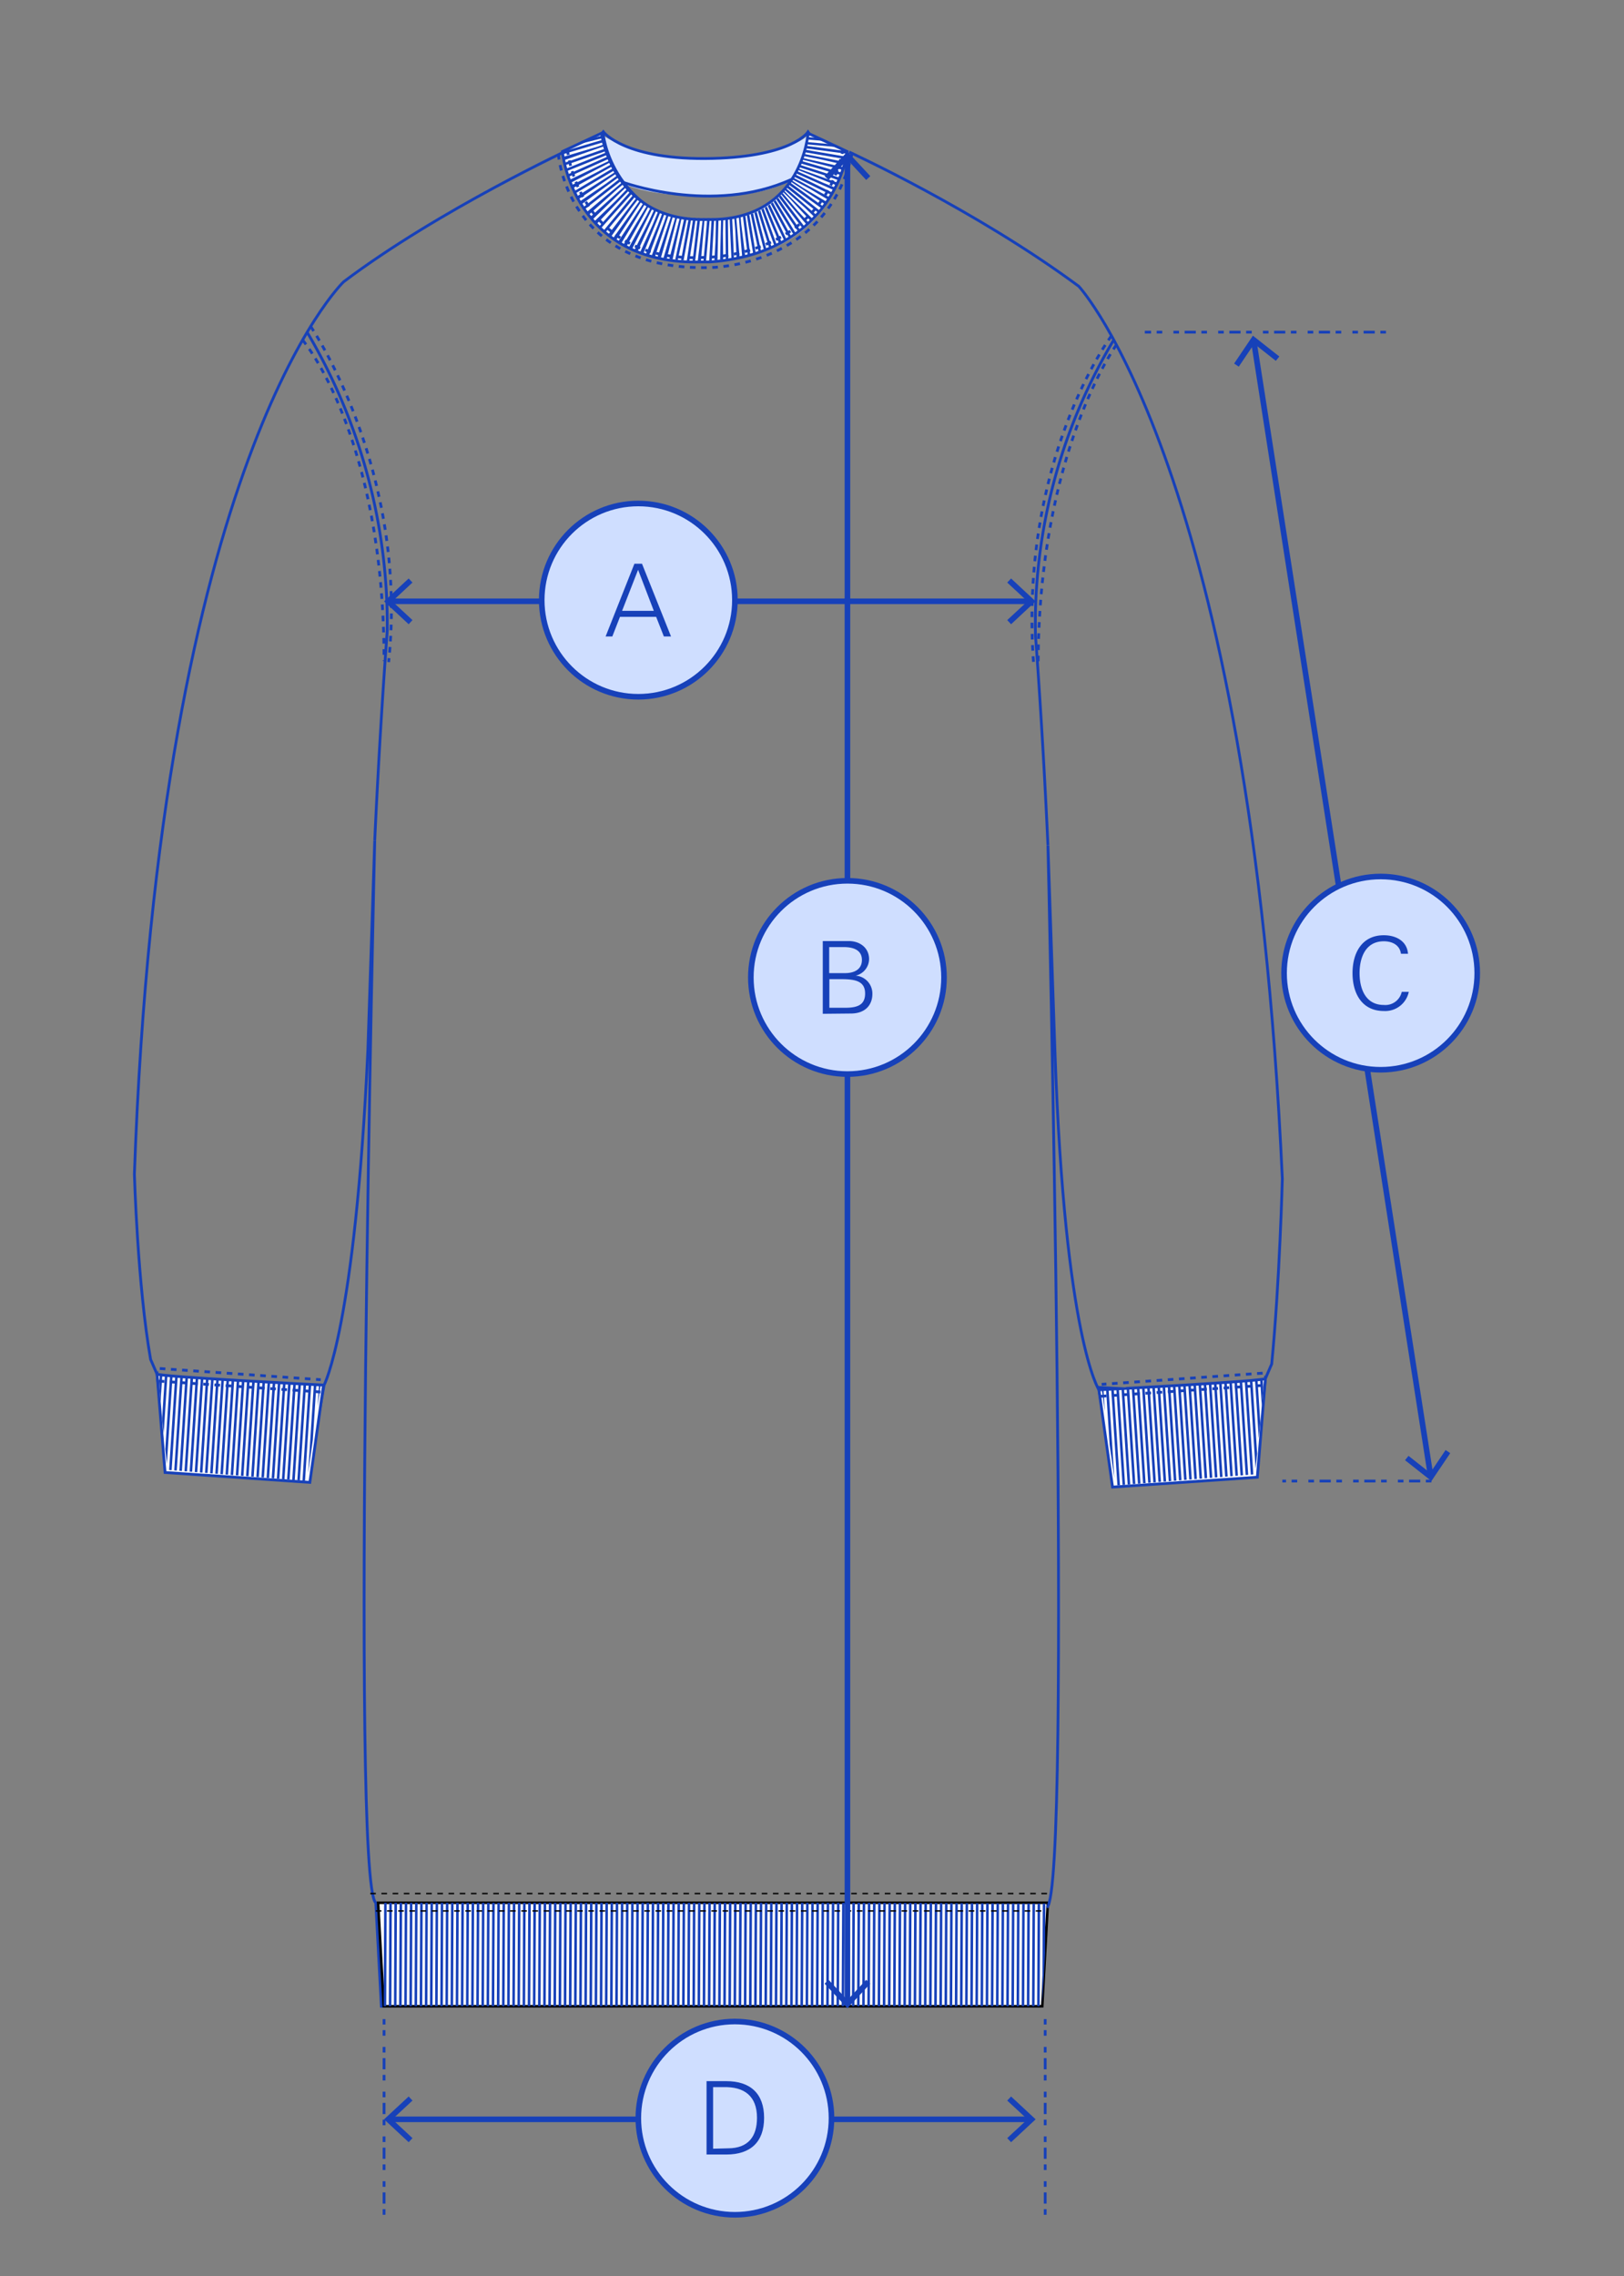 <svg id="Layer_1" data-name="Layer 1" xmlns="http://www.w3.org/2000/svg" xmlns:xlink="http://www.w3.org/1999/xlink" viewBox="0 0 290.37 406.75"><rect x="0" y="0" width="290.37" height="406.75" fill="#808080" stroke="none"/><defs><style>.cls-1,.cls-10,.cls-12,.cls-14,.cls-15,.cls-2,.cls-3,.cls-7{fill:none;}.cls-10,.cls-15,.cls-2,.cls-3,.cls-5,.cls-7{stroke:#1741b9;}.cls-14,.cls-15,.cls-2,.cls-3,.cls-5{stroke-miterlimit:10;}.cls-15,.cls-2,.cls-7{stroke-width:0.5px;}.cls-2{stroke-dasharray:1 1 2;}.cls-4{fill:#1741b9;}.cls-5{fill:#cfdeff;}.cls-6{fill:#d7e4ff;}.cls-8{fill:#fff;}.cls-9{clip-path:url(#clip-path);}.cls-10{stroke-width:19px;stroke-dasharray:0.46 0.46;}.cls-11{clip-path:url(#clip-path-2);}.cls-12,.cls-14{stroke:#000;}.cls-12{stroke-width:0.46px;}.cls-13{clip-path:url(#clip-path-3);}.cls-14{stroke-width:0.25px;}.cls-14,.cls-15{stroke-dasharray:1 1;}.cls-16{clip-path:url(#clip-path-4);}</style><clipPath id="clip-path"><path class="cls-1" d="M127.48,39h-2.37c-16.26-.38-17.51-15.41-17.51-15.41l-7,3.26s1,20.48,25,19.73H127c22-1.27,24.51-19.73,24.51-19.73l-7-3.26s-1.26,16.58-17,15.41"/></clipPath><clipPath id="clip-path-2"><path class="cls-1" d="M28.51,245.54c-.47,0,1.44,17.14,1.44,17.14l24.94,2,2.44-17.14Z"/></clipPath><clipPath id="clip-path-3"><polygon class="cls-1" points="68.61 358.54 186.35 358.54 187.35 340.05 67.61 340.05 68.61 358.54"/></clipPath><clipPath id="clip-path-4"><path class="cls-1" d="M225.81,246.35c.48,0-1.43,17.13-1.43,17.13l-24.95,2L197,248.35Z"/></clipPath></defs><line class="cls-2" x1="247.81" y1="59.36" x2="204.69" y2="59.36"/><line class="cls-2" x1="186.88" y1="395.81" x2="186.88" y2="360.84"/><line class="cls-2" x1="68.67" y1="395.81" x2="68.67" y2="360.84"/><line class="cls-2" x1="255.94" y1="264.68" x2="229.28" y2="264.68"/><line class="cls-3" x1="224.19" y1="61.06" x2="255.77" y2="263.61"/><polygon class="cls-4" points="220.66 64.97 221.49 65.53 224.25 61.44 228.12 64.49 228.74 63.71 224.02 59.99 220.66 64.97"/><polygon class="cls-4" points="251.22 260.96 251.84 260.18 255.71 263.23 258.47 259.14 259.3 259.7 255.94 264.68 251.22 260.96"/><line class="cls-3" x1="69.76" y1="107.46" x2="184.09" y2="107.46"/><polygon class="cls-4" points="73.07 111.56 73.75 110.82 70.14 107.47 73.75 104.11 73.07 103.38 68.67 107.47 73.07 111.56"/><polygon class="cls-4" points="180.78 111.56 180.09 110.82 183.71 107.47 180.09 104.11 180.78 103.38 185.17 107.47 180.78 111.56"/><circle class="cls-5" cx="114.13" cy="107.25" r="17.27"/><path class="cls-4" d="M108.28,113.75l5.15-13h1.36l5.19,13H118.7l-1.38-3.51h-6.47l-1.37,3.51Zm8.62-4.59-2.81-7.33-2.86,7.33Z"/><line class="cls-3" x1="69.76" y1="378.75" x2="184.09" y2="378.75"/><polygon class="cls-4" points="73.07 382.84 73.75 382.11 70.14 378.75 73.75 375.4 73.07 374.67 68.67 378.75 73.07 382.84"/><polygon class="cls-4" points="180.78 382.84 180.09 382.11 183.71 378.75 180.09 375.4 180.78 374.67 185.17 378.75 180.78 382.84"/><circle class="cls-5" cx="131.4" cy="378.54" r="17.27"/><circle class="cls-5" cx="246.86" cy="173.91" r="17.27"/><path class="cls-4" d="M250.49,170.45c-.22-1.58-1.58-2.23-3.06-2.23-3.33,0-4.34,3-4.34,5.69s1,5.69,4.34,5.69a3,3,0,0,0,3.2-2.34h1.26a4.31,4.31,0,0,1-4.46,3.42c-3.94,0-5.6-3.17-5.6-6.77s1.67-6.77,5.6-6.77c2.12,0,4.14,1,4.32,3.31Z"/><path class="cls-6" d="M107.6,24.05s7,5.23,19.88,4.26c15.57-1.16,17-4.26,17-4.26s5,11.5-19.5,11c-24-.51-17.42-11-17.42-11"/><path class="cls-7" d="M107.86,23.55s3.87,5.17,19.62,4.76c14.23-.37,17-4.73,17-4.73s11.41,15.91-19.13,15.91S107.86,23.55,107.86,23.55Z"/><path class="cls-7" d="M149.52,26.37l-4.76-1.61s1.66,16.37-18.7,16.37h-.24c-16.94-3.58-18-17.4-18-17.4l-5.33,2.64s-24,11.13-41.06,24c0,0-32.87,31.26-37.4,159.47,0,0,.56,19.85,2.9,33.11l1.14,2.62L30,262.68l24.94,2,3-17.14s5.56-10.33,7.84-60L67,150.26s-4.39,186.37.19,189.79l1,18.49H185.88l1-18.49"/><path class="cls-7" d="M67,150.26s.82-18.57,2.24-37.51A102.4,102.4,0,0,0,54.91,59.36"/><path class="cls-8" d="M127.48,39.23c15.38.21,17-15.42,17-15.42l7,3.27S149.8,45.65,127,46.81h-1.42c-24.06.42-25-19.73-25-19.73l7-3.27s1.36,14.7,17.51,15.42Z"/><path class="cls-7" d="M127.48,39.23c16-.3,17-15.42,17-15.42l7,3.27s-2,18.07-24.51,19.73h-1.42c-23.17.72-25-19.73-25-19.73l7-3.27s1.91,15.12,17.51,15.42Z"/><g class="cls-9"><path class="cls-10" d="M102.55,17.11s-2,24.47,24,26.38c29.52,2.17,22.63-27.93,22.63-27.93"/></g><path class="cls-8" d="M28.08,245.54l1.43,17.61,25.89,1.77,2.44-17.38s-30.24-1.52-29.76-2"/><path class="cls-7" d="M28.08,245.54l1.43,17.61,25.89,1.77,2.44-17.38S27.6,246,28.08,245.54Z"/><g class="cls-11"><line class="cls-10" x1="23.36" y1="254.94" x2="66.92" y2="257.76"/></g><polygon class="cls-8" points="67.61 340.05 187.35 340.05 186.35 358.54 68.61 358.54 67.61 340.05"/><polygon class="cls-12" points="67.61 340.05 187.35 340.05 186.35 358.54 68.61 358.54 67.61 340.05"/><g class="cls-13"><line class="cls-10" x1="68.64" y1="349.15" x2="198.82" y2="349.74"/></g><line class="cls-14" x1="66.2" y1="338.4" x2="187.42" y2="338.4"/><line class="cls-14" x1="67.2" y1="341.51" x2="187.42" y2="341.51"/><path class="cls-15" d="M54.1,60.76s14.57,17,14.57,57.38"/><path class="cls-15" d="M55.54,58.32s17.58,25.62,13.95,60"/><path class="cls-15" d="M101.46,26.69S103.22,47.17,126,46c0,0,20.75.31,24.74-19.36"/><path class="cls-15" d="M99.84,27.52s1.38,21.1,27.27,20.29c0,0,21-.11,25.28-20.64"/><line class="cls-15" x1="28.37" y1="246.82" x2="58.15" y2="248.82"/><line class="cls-15" x1="28.57" y1="244.57" x2="57.34" y2="246.57"/><path class="cls-7" d="M151.83,27.17s22.59,10.33,41.06,24c0,0,30.64,33,36.39,159.48,0,0-.48,18.54-1.9,33.11l-1.13,2.62-1.87,17.13-24.95,2-2.94-17.13s-6.07-9-7.85-60l-1.27-37.27s4.39,186.36-.18,189.79"/><path class="cls-7" d="M187.37,151.07s-.81-18.58-2.23-37.52a99.08,99.08,0,0,1,14-52.81"/><path class="cls-8" d="M226.25,246.35,224.81,264l-25.89,1.76-2.43-17.37s30.23-1.53,29.76-2"/><path class="cls-7" d="M226.25,246.35,224.81,264l-25.89,1.76-2.43-17.37S226.72,246.82,226.25,246.35Z"/><g class="cls-16"><line class="cls-10" x1="230.97" y1="255.75" x2="187.4" y2="258.56"/></g><path class="cls-15" d="M199.62,61.61s-14,19.3-14,57.34"/><path class="cls-15" d="M198.74,60s-16.76,22.19-13.9,59.1"/><line class="cls-15" x1="225.76" y1="247.59" x2="195.98" y2="249.59"/><line class="cls-15" x1="225.76" y1="245.4" x2="196.98" y2="247.4"/><path class="cls-7" d="M111.16,32.5s16.15,6,30.34-.43"/><line class="cls-3" x1="151.52" y1="28.16" x2="151.52" y2="357.81"/><polygon class="cls-4" points="147.43 31.48 148.16 32.16 151.52 28.55 154.87 32.16 155.61 31.48 151.52 27.08 147.43 31.48"/><polygon class="cls-4" points="147.43 354.5 148.16 353.82 151.52 357.43 154.87 353.82 155.61 354.5 151.52 358.9 147.43 354.5"/><circle class="cls-5" cx="151.52" cy="174.68" r="17.27"/><path class="cls-4" d="M147.11,181.18v-13l4.66,0c1.93,0,3.62,1.17,3.62,3.24a3.07,3.07,0,0,1-2.41,2.94v0a3.21,3.21,0,0,1,3,3.3c0,1.71-1.05,3.47-3.87,3.47Zm4-7.27c1.52,0,3-.59,3-2.36s-1.55-2.27-3.08-2.29h-2.77v4.65Zm-2.82,6.19h2.86c2.23,0,3.53-.55,3.53-2.55,0-2.22-1.78-2.56-4.23-2.56h-2.16Z"/><path class="cls-4" d="M129.87,371.93c4.3,0,6.75,2.22,6.75,6.56s-2.45,6.55-6.75,6.55h-3.54V371.93Zm.29,12c3.68,0,5.19-2.16,5.19-5.46,0-3.87-2.27-5.58-6-5.47h-1.85V384Z"/></svg>